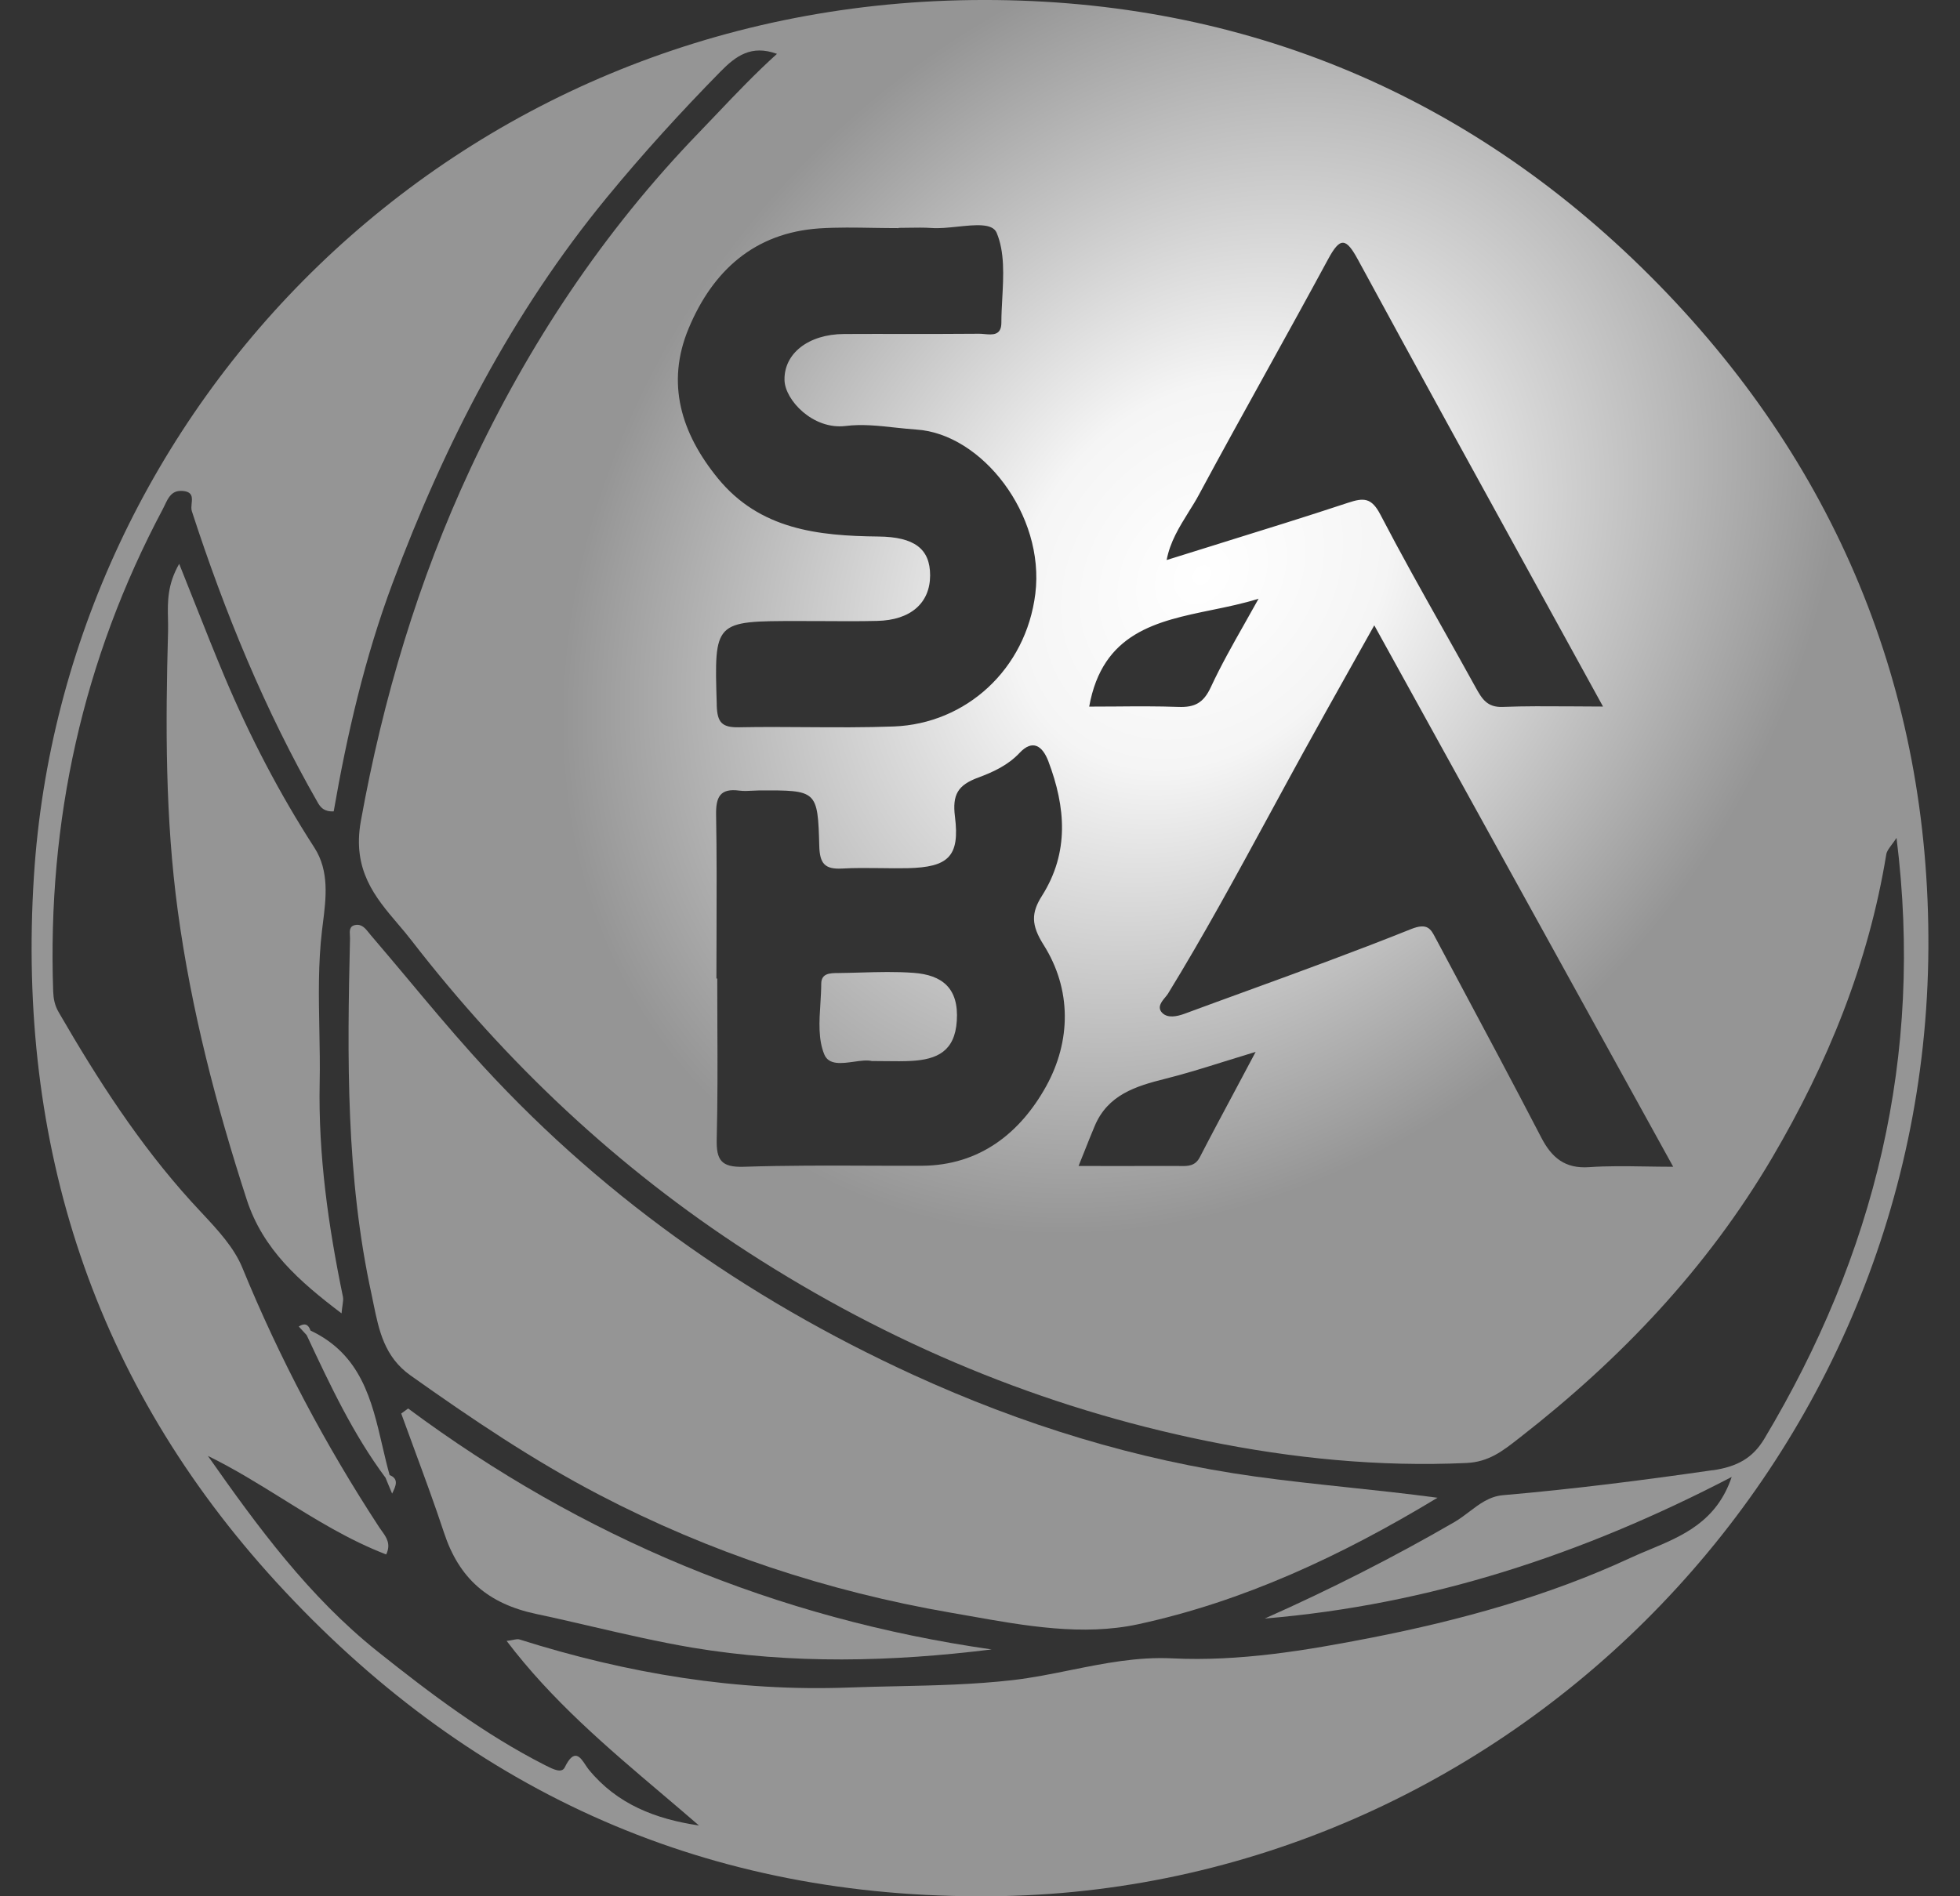 <svg width="31" height="30" viewBox="0 0 31 30" fill="none" xmlns="http://www.w3.org/2000/svg">
<rect x="0" y="0" width="31" height="30" fill="#333333" stroke="none"/>
<path d="M13.609 15.386C13.89 15.378 14.17 15.37 14.45 15.391C14.9 15.424 15.168 15.632 15.133 16.152C15.102 16.633 14.82 16.76 14.42 16.784C14.293 16.791 14.165 16.79 14.019 16.788C13.947 16.787 13.871 16.786 13.789 16.786C13.713 16.768 13.611 16.782 13.506 16.797C13.313 16.824 13.109 16.853 13.038 16.683C12.939 16.445 12.957 16.157 12.976 15.87C12.982 15.766 12.989 15.662 12.989 15.561C12.991 15.396 13.13 15.395 13.251 15.394L13.256 15.394C13.374 15.393 13.491 15.389 13.609 15.386Z" fill="url(#paint0_radial_7880_9284)"/>
<path d="M7.461 16.669C9.422 18.861 11.779 20.529 14.443 21.75L14.445 21.751C16.165 22.538 17.965 23.098 19.858 23.36C20.334 23.426 20.812 23.477 21.3 23.529C21.765 23.578 22.241 23.629 22.736 23.695C21.204 24.622 19.66 25.337 17.998 25.697C17.126 25.884 16.218 25.723 15.332 25.565C15.233 25.547 15.133 25.53 15.035 25.513C13.088 25.176 11.226 24.561 9.475 23.647C8.43 23.102 7.455 22.443 6.494 21.761C6.079 21.468 5.993 21.043 5.908 20.63C5.898 20.577 5.887 20.526 5.876 20.474C5.471 18.619 5.491 16.731 5.536 14.845C5.536 14.83 5.535 14.814 5.534 14.797C5.53 14.727 5.525 14.652 5.62 14.634C5.721 14.615 5.78 14.689 5.834 14.757C5.844 14.77 5.854 14.783 5.864 14.794C6.06 15.023 6.253 15.253 6.446 15.483C6.78 15.883 7.114 16.282 7.461 16.669Z" fill="url(#paint1_radial_7880_9284)"/>
<path d="M5.424 20.515C5.193 19.399 5.033 18.274 5.056 17.13C5.062 16.849 5.056 16.569 5.051 16.289C5.041 15.767 5.031 15.244 5.093 14.719L5.107 14.607C5.157 14.209 5.211 13.781 4.973 13.411C4.42 12.555 3.954 11.657 3.558 10.721C3.398 10.34 3.245 9.956 3.083 9.546C3.003 9.344 2.921 9.137 2.834 8.92C2.645 9.251 2.651 9.524 2.657 9.788C2.658 9.857 2.66 9.925 2.658 9.993C2.617 11.473 2.613 12.945 2.813 14.418C3.025 15.976 3.418 17.485 3.902 18.977C4.159 19.767 4.732 20.271 5.402 20.778C5.406 20.729 5.412 20.689 5.417 20.655C5.425 20.596 5.432 20.554 5.424 20.515Z" fill="url(#paint2_radial_7880_9284)"/>
<path d="M6.56 22.947C6.488 22.752 6.417 22.558 6.346 22.363C6.383 22.337 6.419 22.31 6.455 22.283C9.209 24.328 12.28 25.608 15.684 26.095C14.102 26.291 12.533 26.33 10.952 26.067C10.415 25.976 9.888 25.854 9.361 25.732C9.068 25.664 8.776 25.596 8.482 25.534C7.711 25.37 7.259 24.967 7.022 24.246C6.878 23.81 6.719 23.379 6.56 22.947Z" fill="url(#paint3_radial_7880_9284)"/>
<path d="M6.047 22.872C5.879 22.15 5.711 21.428 4.911 21.05C4.877 20.947 4.814 20.928 4.725 20.986L4.85 21.122L4.862 21.147C5.224 21.919 5.585 22.69 6.098 23.379L6.121 23.436C6.148 23.5 6.175 23.565 6.202 23.63L6.203 23.627C6.26 23.509 6.314 23.398 6.162 23.336C6.12 23.184 6.083 23.028 6.047 22.872Z" fill="url(#paint4_radial_7880_9284)"/>
<path fill-rule="evenodd" clip-rule="evenodd" d="M15.372 0.001C19.509 -0.048 23.159 1.421 26.107 4.374C29.029 7.301 30.523 10.906 30.5 15.002C30.454 23.316 23.628 30.049 15.463 30C11.026 29.99 7.345 28.277 4.372 25.032C1.479 21.872 0.269 18.105 0.536 13.869C1.001 6.48 7.13 0.099 15.372 0.001ZM26.016 18.454C26.159 18.456 26.308 18.459 26.464 18.459L24.463 14.832C23.556 13.191 22.651 11.55 21.736 9.893C21.605 10.127 21.478 10.353 21.355 10.573C21.1 11.028 20.858 11.46 20.619 11.894C20.436 12.226 20.255 12.56 20.073 12.895C19.556 13.846 19.04 14.797 18.473 15.721C18.462 15.738 18.447 15.756 18.431 15.776C18.37 15.849 18.294 15.94 18.387 16.029C18.474 16.11 18.613 16.082 18.732 16.039C19.067 15.915 19.402 15.793 19.737 15.671C20.601 15.356 21.465 15.041 22.317 14.699C22.577 14.595 22.63 14.696 22.705 14.841L22.722 14.872L22.986 15.367C23.453 16.241 23.92 17.115 24.376 17.994C24.542 18.315 24.751 18.492 25.137 18.465C25.421 18.445 25.706 18.449 26.016 18.454ZM20.037 5.866C19.677 6.517 19.317 7.167 18.965 7.822C18.915 7.917 18.857 8.008 18.799 8.101C18.654 8.335 18.506 8.572 18.452 8.86C18.736 8.771 19.017 8.683 19.295 8.597L19.297 8.596C19.982 8.383 20.654 8.175 21.321 7.954C21.569 7.872 21.692 7.871 21.833 8.142C22.151 8.753 22.488 9.354 22.826 9.955C22.999 10.264 23.173 10.573 23.344 10.884C23.44 11.057 23.523 11.193 23.766 11.184C24.116 11.17 24.467 11.173 24.848 11.175C25.011 11.177 25.179 11.178 25.354 11.178C25.003 10.538 24.655 9.905 24.309 9.277C23.349 7.533 22.41 5.825 21.48 4.112C21.288 3.757 21.197 3.746 21.005 4.102C20.686 4.692 20.362 5.279 20.037 5.866ZM19.682 9.871C19.757 9.738 19.832 9.606 19.906 9.472C19.668 9.547 19.417 9.599 19.168 9.65C18.294 9.83 17.438 10.006 17.227 11.179C17.368 11.179 17.509 11.178 17.648 11.177C17.982 11.174 18.311 11.172 18.639 11.184C18.896 11.193 19.035 11.121 19.15 10.873C19.309 10.531 19.495 10.201 19.682 9.871ZM18.429 17.067C17.961 17.184 17.522 17.321 17.315 17.812C17.256 17.95 17.202 18.089 17.143 18.237C17.116 18.305 17.088 18.374 17.059 18.446L17.591 18.447C17.938 18.447 18.279 18.447 18.62 18.446C18.635 18.446 18.65 18.446 18.665 18.447C18.785 18.449 18.903 18.451 18.977 18.307C19.161 17.95 19.351 17.596 19.557 17.21C19.654 17.029 19.754 16.84 19.86 16.641C19.686 16.694 19.524 16.744 19.367 16.793C19.036 16.897 18.734 16.991 18.429 17.067ZM16.479 14.174C16.916 13.484 16.855 12.768 16.581 12.043C16.488 11.799 16.332 11.692 16.127 11.91C15.942 12.108 15.703 12.216 15.473 12.301C15.15 12.421 15.06 12.569 15.104 12.921C15.183 13.551 14.999 13.72 14.356 13.735C14.21 13.738 14.065 13.736 13.919 13.734C13.718 13.732 13.516 13.729 13.316 13.741C13.043 13.755 12.966 13.659 12.958 13.387C12.934 12.501 12.923 12.501 12.007 12.505C11.973 12.506 11.939 12.508 11.905 12.509C11.834 12.513 11.764 12.517 11.695 12.508C11.386 12.466 11.321 12.613 11.326 12.892C11.337 13.512 11.335 14.132 11.333 14.752C11.332 14.995 11.331 15.238 11.331 15.481H11.344C11.344 15.72 11.345 15.96 11.346 16.199C11.349 16.806 11.351 17.414 11.336 18.021C11.328 18.352 11.406 18.47 11.764 18.459C12.432 18.437 13.101 18.439 13.771 18.442C14.038 18.443 14.306 18.444 14.574 18.443C15.498 18.44 16.139 17.92 16.547 17.184C16.941 16.47 16.952 15.652 16.504 14.945C16.308 14.634 16.309 14.442 16.479 14.174ZM14.213 3.605V3.609C14.082 3.609 13.951 3.607 13.82 3.605C13.534 3.6 13.248 3.595 12.963 3.613C11.928 3.682 11.27 4.289 10.892 5.195C10.529 6.065 10.774 6.856 11.354 7.567C12.018 8.379 12.941 8.478 13.894 8.488C14.459 8.494 14.712 8.68 14.711 9.104C14.71 9.54 14.403 9.812 13.873 9.823C13.584 9.83 13.294 9.828 13.004 9.826C12.877 9.826 12.751 9.825 12.624 9.825C11.957 9.825 11.625 9.825 11.465 9.99C11.306 10.155 11.316 10.481 11.336 11.132L11.336 11.16C11.345 11.434 11.421 11.511 11.691 11.506C12.047 11.499 12.404 11.501 12.761 11.504C13.22 11.507 13.68 11.51 14.138 11.493C15.277 11.449 16.226 10.592 16.375 9.394C16.53 8.141 15.528 6.863 14.495 6.796C14.383 6.788 14.269 6.776 14.155 6.764C13.893 6.735 13.629 6.707 13.376 6.739C12.858 6.803 12.415 6.328 12.408 6.014C12.398 5.594 12.784 5.287 13.35 5.284C13.663 5.282 13.976 5.283 14.29 5.283C14.688 5.283 15.087 5.284 15.486 5.28C15.511 5.28 15.54 5.282 15.569 5.285C15.696 5.297 15.838 5.31 15.838 5.105C15.838 4.981 15.845 4.854 15.852 4.726C15.872 4.358 15.892 3.988 15.763 3.682C15.697 3.528 15.424 3.557 15.144 3.586C15 3.601 14.855 3.616 14.734 3.607C14.615 3.599 14.496 3.601 14.376 3.603C14.322 3.604 14.267 3.605 14.213 3.605ZM23.767 23.655C24.878 23.559 25.983 23.419 27.087 23.259V23.261C27.476 23.204 27.72 23.069 27.904 22.764C29.65 19.845 30.429 16.715 29.996 13.256C29.969 13.298 29.942 13.334 29.918 13.366C29.875 13.424 29.842 13.468 29.834 13.516C29.553 15.239 28.909 16.82 28.027 18.319C26.999 20.065 25.635 21.499 24.045 22.738L24.005 22.769C23.767 22.955 23.545 23.129 23.196 23.145C21.81 23.209 20.434 23.071 19.093 22.798C16.491 22.269 14.066 21.257 11.831 19.811C9.768 18.477 8.006 16.814 6.512 14.883C6.443 14.793 6.369 14.706 6.295 14.619C5.935 14.196 5.568 13.765 5.707 12.991C6.058 11.047 6.616 9.182 7.442 7.411C8.354 5.455 9.542 3.662 11.058 2.094C11.152 1.996 11.245 1.898 11.339 1.8C11.645 1.478 11.954 1.154 12.289 0.852C11.883 0.705 11.64 0.883 11.392 1.136C10.767 1.773 10.17 2.428 9.602 3.119C8.094 4.953 7.031 7.025 6.208 9.229C5.771 10.4 5.489 11.618 5.278 12.836C5.124 12.845 5.067 12.768 5.027 12.699C4.189 11.236 3.554 9.686 3.034 8.086C3.023 8.052 3.027 8.01 3.031 7.967C3.041 7.874 3.05 7.779 2.888 7.767C2.719 7.754 2.664 7.869 2.608 7.987C2.597 8.009 2.587 8.03 2.576 8.052C1.307 10.439 0.748 12.988 0.841 15.682C0.846 15.802 0.864 15.904 0.93 16.017C1.543 17.077 2.201 18.1 3.028 19.012C3.081 19.071 3.136 19.129 3.191 19.188C3.442 19.457 3.701 19.734 3.833 20.056C4.423 21.497 5.148 22.862 5.999 24.164C6.011 24.182 6.024 24.2 6.037 24.218C6.11 24.319 6.188 24.427 6.108 24.592C5.52 24.366 4.992 24.038 4.464 23.709C4.079 23.47 3.694 23.231 3.288 23.033C4.083 24.166 4.888 25.261 5.972 26.127C6.81 26.795 7.659 27.436 8.617 27.924L8.633 27.932C8.748 27.99 8.884 28.059 8.932 27.961C9.082 27.652 9.179 27.798 9.262 27.925C9.28 27.952 9.297 27.977 9.314 27.998C9.761 28.543 10.365 28.778 11.055 28.88C10.863 28.713 10.669 28.549 10.475 28.384C9.601 27.643 8.726 26.901 8.013 25.96C8.053 25.956 8.085 25.949 8.113 25.944C8.16 25.935 8.192 25.928 8.22 25.938C9.918 26.475 11.653 26.765 13.439 26.697C13.688 26.688 13.938 26.682 14.187 26.677C14.797 26.664 15.408 26.65 16.019 26.58C16.327 26.544 16.631 26.483 16.935 26.421C17.462 26.315 17.99 26.209 18.541 26.236C19.601 26.288 20.66 26.111 21.692 25.909C23.096 25.633 24.487 25.251 25.791 24.645C25.888 24.6 25.988 24.558 26.09 24.516C26.607 24.3 27.151 24.074 27.389 23.366C25.027 24.596 22.603 25.39 20.004 25.606C21.032 25.149 22.033 24.642 23.005 24.079C23.085 24.032 23.161 23.975 23.236 23.918C23.396 23.796 23.557 23.674 23.767 23.655Z" fill="url(#paint5_radial_7880_9284)"/>
<defs>
<radialGradient id="paint0_radial_7880_9284" cx="0" cy="0" r="1" gradientUnits="userSpaceOnUse" gradientTransform="translate(19.052 9.032) rotate(130.815) scale(17.295 13.654)">
<stop stop-color="white"/>
<stop offset="0.195" stop-color="#F5F5F5"/>
<stop offset="0.665" stop-color="#959595"/>
</radialGradient>
<radialGradient id="paint1_radial_7880_9284" cx="0" cy="0" r="1" gradientUnits="userSpaceOnUse" gradientTransform="translate(19.052 9.032) rotate(130.815) scale(17.295 13.654)">
<stop stop-color="white"/>
<stop offset="0.195" stop-color="#F5F5F5"/>
<stop offset="0.665" stop-color="#959595"/>
</radialGradient>
<radialGradient id="paint2_radial_7880_9284" cx="0" cy="0" r="1" gradientUnits="userSpaceOnUse" gradientTransform="translate(19.052 9.032) rotate(130.815) scale(17.295 13.654)">
<stop stop-color="white"/>
<stop offset="0.195" stop-color="#F5F5F5"/>
<stop offset="0.665" stop-color="#959595"/>
</radialGradient>
<radialGradient id="paint3_radial_7880_9284" cx="0" cy="0" r="1" gradientUnits="userSpaceOnUse" gradientTransform="translate(19.052 9.032) rotate(130.815) scale(17.295 13.654)">
<stop stop-color="white"/>
<stop offset="0.195" stop-color="#F5F5F5"/>
<stop offset="0.665" stop-color="#959595"/>
</radialGradient>
<radialGradient id="paint4_radial_7880_9284" cx="0" cy="0" r="1" gradientUnits="userSpaceOnUse" gradientTransform="translate(19.052 9.032) rotate(130.815) scale(17.295 13.654)">
<stop stop-color="white"/>
<stop offset="0.195" stop-color="#F5F5F5"/>
<stop offset="0.665" stop-color="#959595"/>
</radialGradient>
<radialGradient id="paint5_radial_7880_9284" cx="0" cy="0" r="1" gradientUnits="userSpaceOnUse" gradientTransform="translate(19.052 9.032) rotate(130.815) scale(17.295 13.654)">
<stop stop-color="white"/>
<stop offset="0.195" stop-color="#F5F5F5"/>
<stop offset="0.665" stop-color="#959595"/>
</radialGradient>
</defs>
</svg>
